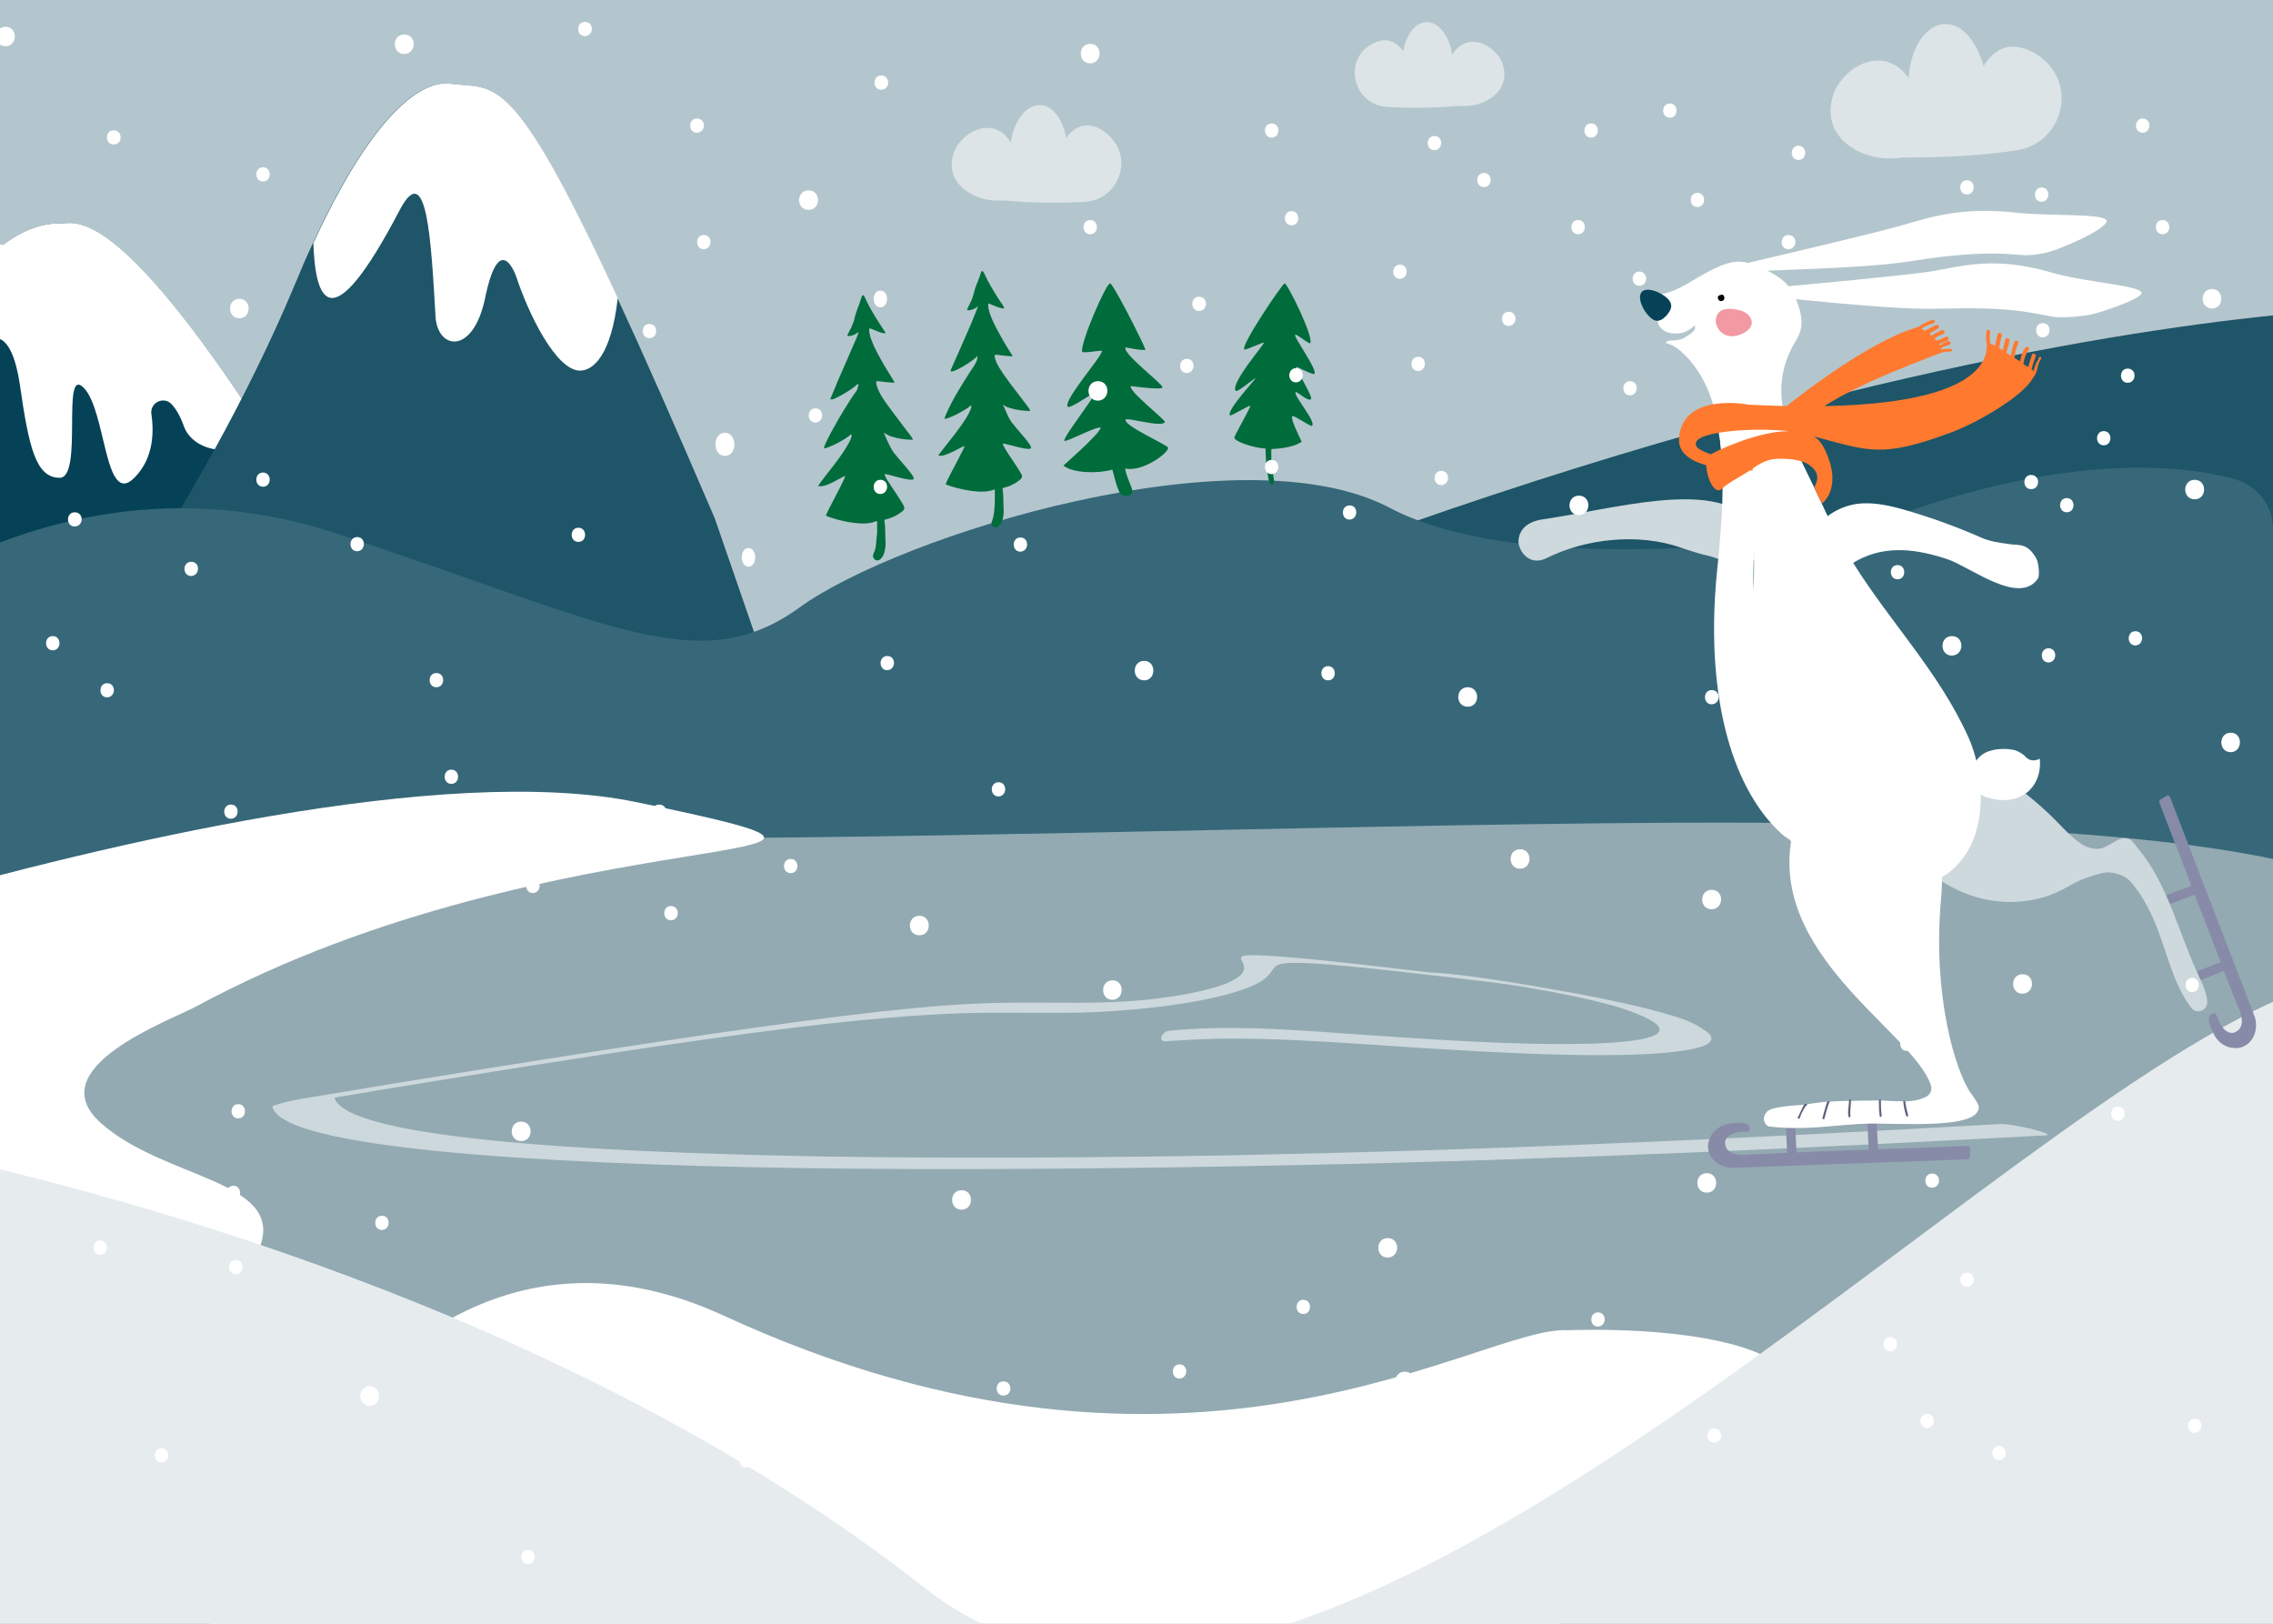<?xml version="1.0" encoding="UTF-8"?> <!-- Generator: Adobe Illustrator 24.0.1, SVG Export Plug-In . SVG Version: 6.00 Build 0) --> <svg xmlns="http://www.w3.org/2000/svg" xmlns:xlink="http://www.w3.org/1999/xlink" id="_x2014_ÎÓÈ_x5F_1" x="0px" y="0px" viewBox="0 0 560 400" style="enable-background:new 0 0 560 400;" xml:space="preserve"><rect x="0" y="0" width="560" height="400" fill="#808080" stroke="none"/> <style type="text/css"> .st0{clip-path:url(#SVGID_2_);fill:none;} .st1{clip-path:url(#SVGID_2_);fill:#B4C6CD;} .st2{clip-path:url(#SVGID_2_);fill:#1E5568;} .st3{clip-path:url(#SVGID_2_);} .st4{fill:#054257;} .st5{fill:#FFFFFF;} .st6{fill:#1E5568;} .st7{clip-path:url(#SVGID_2_);fill:#376879;} .st8{clip-path:url(#SVGID_2_);fill:#006C3C;} .st9{opacity:0.53;clip-path:url(#SVGID_2_);} .st10{clip-path:url(#SVGID_2_);fill:#93AAB2;} .st11{opacity:0.54;clip-path:url(#SVGID_2_);fill:#FFFFFF;enable-background:new ;} .st12{clip-path:url(#SVGID_2_);fill:#FFFFFF;} .st13{clip-path:url(#SVGID_2_);fill:#E6ECEE;} .st14{fill:#878BA8;} .st15{fill:#CDD9DD;} .st16{fill:#F299A3;} .st17{fill:#FF7A2F;} .st18{fill:#5E647F;} .st19{clip-path:url(#SVGID_2_);fill:#074257;} .st20{clip-path:url(#SVGID_2_);fill:#FF7A2F;} .st21{clip-path:url(#SVGID_2_);fill:#EAEDF8;} </style> <g> <defs> <rect id="SVGID_1_" y="0" width="560" height="400"></rect> </defs> <clipPath id="SVGID_2_"> <use xlink:href="#SVGID_1_" style="overflow:visible;"></use> </clipPath> <rect y="0" class="st0" width="560" height="400"></rect> <rect y="0" class="st0" width="560" height="400"></rect> <rect y="0" class="st0" width="560" height="400"></rect> <rect x="-23.4" y="-29" class="st1" width="583.4" height="432.2"></rect> <rect y="0" class="st0" width="560" height="400"></rect> <rect y="0" class="st0" width="560" height="400"></rect> <rect y="0" class="st0" width="560" height="400"></rect> <path class="st2" d="M560,77.7v227.9l-169.8,5.2l0,0l-142.7,4.3L131,318.8v-95.3c62-32.4,118.7-57.6,169.5-77.3 C427.4,96.7,517.1,82.1,560,77.7z"></path> <rect y="0" class="st0" width="560" height="400"></rect> <rect y="0" class="st0" width="560" height="400"></rect> <rect y="0" class="st0" width="560" height="400"></rect> <g class="st3"> <path class="st4" d="M95.1,161.8l-120.8,3.6V95c1.3-2,2.5-4.1,3.7-6.1c0.2-0.3,0.4-0.6,0.6-1C-2.8,56,9.8,55,15.4,55 c3.3,0,13.4-4.1,49,50.5c5,7.6,10.5,16.4,16.5,26.6L95.1,161.8z"></path> <path class="st5" d="M64.4,105.5c-5.4,8.2-16.8,6-19.1-0.5c-1-2.8-2.1-4.5-3.2-5.6c-2-1.8-5.2-0.1-4.8,2.6 c0.6,4.1,0.7,10.8-4.2,15.7c-7.4,7.4-6.9-16.6-12.5-22.2s0,22.2-5.9,22.2s-7.6-7.6-9.8-22.9C2.6,79.5-2.8,83.9-2.8,83.9 S-14.5,101-19.4,96.1c-1.9-1.9-2.6-4.6-2.6-7.2c0.2-0.3,0.4-0.6,0.6-1C-2.8,56,9.8,55,15.4,55C18.7,55,28.8,50.8,64.4,105.5z"></path> </g> <rect y="0" class="st0" width="560" height="400"></rect> <rect y="0" class="st0" width="560" height="400"></rect> <rect y="0" class="st0" width="560" height="400"></rect> <g class="st3"> <path class="st6" d="M190.4,169.1L9.9,176.6c0,0,38.6-48.6,63-107.1c1.4-3.4,2.8-6.7,4.2-9.6c16.4-35.6,28.4-39.9,33.5-39.3 c11.6,1.5,15.1-4.2,41.5,52.8c6.5,14,14.3,31.7,24,54.3L190.4,169.1z"></path> <path class="st5" d="M152.2,73.4c-1.6,14.2-6.1,17.9-9.3,17.9c-5.9,0-12.7-14-15.7-23.1c0,0-4.1-12.2-7.7,5.3 c-3,14.2-11.8,12.6-12.2,4.4c-1.1-18.7-2.1-38.9-8.8-26.2c-17.2,32.9-20.8,22.2-21.3,8.2c16.4-35.6,28.4-39.9,33.5-39.3 C122.2,22.1,125.8,16.4,152.2,73.4z"></path> </g> <rect y="0" class="st0" width="560" height="400"></rect> <rect y="0" class="st0" width="560" height="400"></rect> <rect y="0" class="st0" width="560" height="400"></rect> <path class="st7" d="M560,130.2v242.4c0,6.9-5.8,12.5-13,12.5H-10.4c-7.2,0-13-5.6-13-12.5V152.3c0-4.5,2.5-8.7,6.6-10.9 c20.4-11.1,56.4-24.1,99.3-10.1c66.8,21.9,89.5,36.4,114.4,18.4c24.8-18,108.9-43.9,145.5-24.6c33.5,17.7,103,7.4,114.6,5.6 c1-0.2,2-0.5,3-0.9c8.4-3.5,54.2-21.4,90.5-11.8C556.1,119.6,560,124.6,560,130.2z"></path> <rect y="0" class="st0" width="560" height="400"></rect> <rect y="0" class="st0" width="560" height="400"></rect> <rect y="0" class="st0" width="560" height="400"></rect> <path class="st8" d="M278.6,95.1c0,0,7.9,1.1,7.8,0.3c-0.1-1-9.9-8.3-9.1-9.8c0.1-0.1,2.9,0.7,4.8,0.6c0.1,0,0.1-0.1,0.1-0.1 c-0.9-2.4-8-16.3-8.7-16.3c-1,0-7.3,14.5-6.9,16.8c0.1,0.6,5-0.5,4.9-0.1c-0.3,1.7-9.8,12.4-8.4,13.7c0.6,0.6,6.5-3.8,6.6-3.3 c0.2,0.6-7.8,10.8-7.5,11.7c0.8,0.3,8.1-3.8,9-3.2c-0.7,1.9-9.3,9.3-9.2,9.3c2.4,1.9,8.5,2,12,1c0.2-0.1,1.2,5.8,2.5,6.3 c1.1,0.4,2.6,0.1,2.5-1c-0.1-0.8-0.9-2.6-1.1-3.1c-0.4-1.3-0.5-1.2-0.7-2.5c4.2,1,10.7-3.8,10.6-5.1c-0.1-0.7-10.8-5.3-10.5-6.9 c0.2-0.7,8.9,2,9.7,0.6C287.3,103.5,278,96.4,278.6,95.1z"></path> <rect y="0" class="st0" width="560" height="400"></rect> <rect y="0" class="st0" width="560" height="400"></rect> <rect y="0" class="st0" width="560" height="400"></rect> <path class="st8" d="M319.2,96.6c0.3-0.3,3.1,2.5,3.8,1.7c0.5-0.5-3.3-6.5-3.7-8c0.7,0.3,4.2,2.1,4.5,1.8c1-0.8-5.2-9.2-4.7-9.6 c0.3-0.3,2,1.3,3.6,2.1c1.4-0.8-5.5-14.8-6.2-14.8c-0.5,0-11.1,15.6-9.9,16.3c0.3,0.2,4.7-1.9,4.8-1.7c0.2,0.3-8.6,10.4-6.9,11.9 c0.4,0.4,4.7-3.3,4.8-3.1c0.1,0.2-7.1,7.8-6.3,9.1c0.2,0.4,4.8-2.6,5-2.3c0.2,0.3-3.9,7.3-3.9,7.8c0.1,1.1,5.2,2.6,7.7,2.7 c0,0.3,0,0.6,0,0.9c0.1,1.3,0.1,2.7,0.3,4c0.1,0.6,0.2,1.3,0.3,1.9c0.1,0.6,0.2,1.4,0.6,1.9c0.3,0.3,0.7,0.1,0.8-0.2 c0.2-0.5,0-1.2-0.1-1.8s-0.2-1.3-0.3-1.9c-0.2-1.3-0.2-2.6-0.2-3.9c0-0.3,0-0.6,0.1-0.8c0.8,0,5.2-0.2,7.4-1.8 c-0.9-1.9-2.8-5.7-2.3-6.3c0.3-0.3,4.6,2.7,4.8,2.4C324.5,104.1,318.6,97.4,319.2,96.6z"></path> <rect y="0" class="st0" width="560" height="400"></rect> <rect y="0" class="st0" width="560" height="400"></rect> <rect y="0" class="st0" width="560" height="400"></rect> <rect y="0" class="st0" width="560" height="400"></rect> <rect y="0" class="st0" width="560" height="400"></rect> <path class="st8" d="M219.2,109.8c0.3,0.6,0.7,1.3,1,1.7c0.7,0.9,2.1,2.5,3.2,3.8c1.1,1.3,1.9,2.4,1.7,2.7 c-0.5,0.8-6.8-1.4-7.1-1.2c-0.1,0.1,0.1,0.6,0.5,1.3c1.1,1.8,3.4,5,4.2,6.6c0.2,0.4,0.1,0.8-0.2,1.1c-1.3,1.1-2.8,1.8-4.4,2.2 c-0.1,0-0.2,0.1-0.2,0.3c0.2,1.1,0.2,2.2,0.2,3.3s0.2,2.3,0,3.4c-0.1,1-0.5,2.3-1.4,2.9c-0.8,0.5-1.8-0.3-1.6-1.2 c0.1-0.5,0.4-0.8,0.5-1.3c0.1-0.4,0.2-0.7,0.2-1.1c0.1-1,0.2-2,0.3-3.1c0-0.9,0-1.7,0-2.6c0-0.1-0.1-0.3-0.3-0.2 c-3.6,1.7-12-1-12.3-1.4c-0.1-0.2,2-4,3.4-6.8l0,0c0.8-1.6,1.4-2.8,1.3-2.9c-0.1-0.1-1.5,0.7-3,1.5c-1.4,0.7-2.8,1.2-3.6,0.9 c-0.1,0,0.7-1.1,1.8-2.5c1.3-1.7,3.1-3.9,4.4-5.9c1.1-1.7,2-3.2,2-4l0,0c0.1-0.2-0.1-0.4-0.3-0.2c-1.1,1.2-6.6,3.9-6.5,3.2 c0.1-0.5,0.7-1.8,1.7-3.7c1.1-2,2.6-4.7,4.6-7.8c0.5-0.8,1.1-1.7,1.7-2.5c0.3-0.4,0.7-2.1,0.3-1.7c-1.1,1.2-6.9,4.7-6.7,3.6 c0-0.1,0.8-1.8,1.7-4.1c1.5-3.5,3.7-8.4,4.7-10.8c0.4-1,0.6-1.5,0.5-1.5c-1.2,1-2.6,1.1-2.7,0.9c-0.2-0.2,0.7-1.2,1.4-3.2 c0.2-0.4,0.3-0.9,0.4-1.4c0.3-1.3,1-2.8,1.4-4.1c0.4-1.4,0.6-1.8,1.2-0.5c0.9,2.1,2.3,4.3,3.3,5.9c1,1.5,1.7,2.6,1.7,2.6 c-0.4,0.5-3.6-1.1-3.8-1.1c-0.1,0-0.2,0-0.2,0c-0.1,0.6,0,1.3,0.3,2.3c0.8,2.4,2.7,5.8,4.2,8.2c0.7,1.2,1.4,2.2,1.7,2.8 c0.2,0.3-4.4-0.4-4.4-0.3c-0.4,0.2,0.2,1.8,0.6,2.6c0.1,0.2,0.3,0.5,0.4,0.8c1.4,2.3,3.8,5.3,5.5,7.6c1.4,1.8,2.5,3.2,2.4,3.4 c0,0.1-5.1,0-7.2-1.8C217.8,106.6,218.4,108.3,219.2,109.8z"></path> <rect y="0" class="st0" width="560" height="400"></rect> <rect y="0" class="st0" width="560" height="400"></rect> <rect y="0" class="st0" width="560" height="400"></rect> <path class="st8" d="M248.3,102.4c0.3,0.6,0.6,1.2,1,1.7c0.7,0.9,2,2.4,3.1,3.7c1,1.2,1.8,2.3,1.6,2.6c-0.5,0.8-6.5-1.3-6.9-1.1 c-0.1,0.1,0.1,0.5,0.5,1.2c1,1.7,3.3,4.9,4.1,6.4c0.2,0.4,0.1,0.8-0.2,1.1c-1.2,1.1-2.7,1.8-4.3,2.2c-0.1,0-0.2,0.1-0.2,0.3 c0.2,1.1,0.2,2.1,0.2,3.2s0.2,2.2,0,3.3c-0.1,1-0.5,2.2-1.4,2.8c-0.8,0.4-1.7-0.2-1.5-1.1c0.1-0.4,0.3-0.8,0.4-1.3 c0.1-0.4,0.1-0.7,0.2-1.1c0.1-1,0.2-2,0.2-3c0-0.8,0-1.7,0-2.5c0-0.1-0.1-0.3-0.2-0.2c-3.5,1.6-11.7-1-11.9-1.3 c-0.1-0.2,1.9-3.9,3.3-6.6l0,0c0.8-1.5,1.4-2.7,1.3-2.8c-0.1-0.1-1.4,0.7-2.9,1.4c-1.3,0.6-2.7,1.2-3.5,0.9c-0.1,0,0.7-1,1.8-2.4 c1.3-1.6,3-3.8,4.3-5.7c1.1-1.6,1.9-3.1,2-3.9l0,0c0.1-0.2-0.1-0.4-0.3-0.2c-1,1.1-6.4,3.7-6.3,3.1c0.1-0.4,0.6-1.7,1.6-3.6 c1-2,2.6-4.6,4.5-7.6c0.5-0.8,1.1-1.6,1.6-2.5c0.3-0.4,0.6-2,0.3-1.6c-1,1.2-6.6,4.6-6.5,3.5c0-0.1,0.7-1.7,1.7-3.9 c1.5-3.4,3.6-8.1,4.5-10.5c0.4-0.9,0.6-1.5,0.5-1.4c-1.2,1-2.5,1-2.6,0.9c-0.2-0.2,0.6-1.2,1.3-3.1c0.1-0.4,0.3-0.9,0.4-1.4 c0.3-1.3,1-2.7,1.4-3.9c0.4-1.4,0.6-1.7,1.2-0.4c0.9,2,2.2,4.1,3.2,5.7c1,1.5,1.7,2.5,1.6,2.6c-0.4,0.4-3.5-1-3.7-1.1 c-0.1,0-0.2,0-0.2,0c-0.1,0.5,0,1.3,0.3,2.2c0.7,2.3,2.6,5.6,4,8c0.7,1.2,1.3,2.1,1.7,2.7c0.2,0.3-4.2-0.4-4.3-0.3 c-0.4,0.2,0.2,1.8,0.6,2.5c0.1,0.2,0.3,0.5,0.4,0.7c1.4,2.3,3.6,5.1,5.3,7.3c1.4,1.8,2.4,3.1,2.3,3.3c0,0.1-5,0-7-1.7 C247,99.2,247.6,100.9,248.3,102.4z"></path> <rect y="0" class="st0" width="560" height="400"></rect> <rect y="0" class="st0" width="560" height="400"></rect> <rect y="0" class="st0" width="560" height="400"></rect> <g class="st9"> <path class="st5" d="M495.4,11.5c-2.7,0.2-5.1,2-6.7,4.8c-4.7-16-17.3-12.3-18.5,2.9c-5.4-7.6-14.3-4.1-18,2.8 c-5,11.8,6.8,18.1,15.6,16.9c0.6-0.1,1.2-0.1,1.8-0.1c9.7,0,18.9-0.5,27.4-1.8c10.7-1.7,14.8-15.2,6.5-22.3 C501.1,12.6,498.3,11.4,495.4,11.5z"></path> </g> <rect y="0" class="st0" width="560" height="400"></rect> <rect y="0" class="st0" width="560" height="400"></rect> <rect y="0" class="st0" width="560" height="400"></rect> <g class="st9"> <path class="st5" d="M341.1,9.9c1.8,0,3.4,1,4.6,2.7c2.2-10.5,10.5-8.8,12.1,0.9c3.1-5.2,9-3.4,11.8,0.9c3.8,7.4-3.5,12-9.2,11.7 c-0.4,0-0.8,0-1.1,0c-6.3,0.5-12.2,0.6-17.8,0.2c-7-0.5-10.3-9.1-5.4-14.1C337.5,11,339.3,10,341.1,9.9z"></path> </g> <rect y="0" class="st0" width="560" height="400"></rect> <rect y="0" class="st0" width="560" height="400"></rect> <rect y="0" class="st0" width="560" height="400"></rect> <g class="st9"> <path class="st5" d="M267.9,30.9c-2,0-3.9,1.1-5.2,3.1c-2.5-11.9-11.9-10-13.7,1.1c-3.5-5.9-10.2-3.8-13.3,1 c-4.4,8.3,3.9,13.6,10.4,13.3c0.4,0,0.9,0,1.3,0c7.1,0.6,13.8,0.7,20.1,0.3c7.9-0.6,11.7-10.3,6.1-15.9C272,32,270,31,267.9,30.9z "></path> </g> <rect y="0" class="st0" width="560" height="400"></rect> <rect y="0" class="st0" width="560" height="400"></rect> <rect y="0" class="st0" width="560" height="400"></rect> <rect y="0" class="st0" width="560" height="400"></rect> <rect y="0" class="st0" width="560" height="400"></rect> <path class="st10" d="M560,211.6v69.7c-15.7,14-33,29-44,44.1c-44.7,61.6-175.5,71.2-266.1,40.9c-69.5-23.2-230-22.1-295.2-58.1 c-25.5-14-21.3-49.3,6.7-58.1c32.4-10.1,65.7-43.6,200.1-43.6c83.5,0,204.1-4.4,277.1-3.8C496.7,203.3,535.4,206.4,560,211.6z"></path> <rect y="0" class="st0" width="560" height="400"></rect> <rect y="0" class="st0" width="560" height="400"></rect> <rect y="0" class="st0" width="560" height="400"></rect> <path class="st11" d="M383,243.8c13.7,2.4,22.6,4.5,27.3,5.9c5.8,1.6,7.7,2.8,9.4,3.9c1.8,1.1,2.3,2.1,1.7,2.9 c-1.1,1.6-6.2,2.5-13.1,3c-15.3,1.1-38.2-0.1-57.5-1.3c-19.8-1.3-36.1-2.6-51.4-2.3c-3.9,0.1-7.9,0.3-12.1,0.6 c-2.2,0.2-1.1-2.4,0.8-2.6c14.2-1.3,26.7-0.5,43.3,0.7c16,1.1,36.1,2.6,53.3,2.6c15.3,0,28.2-1.2,23-5.2c-1.4-1-3.9-2.2-8.1-3.6 c-2.4-0.8-9.2-2.7-21.4-4.8c-6.2-1.1-9.7-1.5-12.2-1.8c-4-0.5-7.5-0.9-10.9-1.3c-6.3-0.7-11.7-1.3-16.1-1.8 c-18.4-1.9-22.3-1.8-24.3-0.9c-1.6,0.9-1.3,2.5-4.8,4.4c-3.4,1.9-10.9,4-21.8,5.5c-5.4,0.7-11.5,1.3-17.6,1.6 c-6.2,0.3-12.2,0.2-18.2,0.2c-10.4-0.1-20.5-0.1-39.9,1.8c-19.6,1.9-48.5,5.8-101.5,14.4c-8.9,1.4-18.5,3-28.5,4.7 c2.7,9.6,58,13.4,120.5,14.5c32.6,0.5,67.4,0.3,100.7-0.3c33.5-0.7,65.6-1.7,95-3c34.6-1.4,65.8-3.1,94.1-4.7 c3-0.2,14.5,2.6,11.2,2.8c-26.6,1.4-55.3,2.9-86.9,4.2c-31.4,1.3-65.7,2.5-101.6,3.2c-34.5,0.7-70.7,1.1-105.3,0.8 c-34.5-0.3-67.3-1.4-93.1-3.5c-29-2.4-48.6-6.1-49.9-11.8c-0.1-0.3,3.9-1.4,8.9-2.2c57.1-9.5,96.6-15.5,122.2-18.9 c28.7-3.8,40.8-4.4,51.2-4.5c11.3-0.1,21.7,0.4,32.8-0.7c10.8-1.1,18.9-3.1,22.1-5.1c3.3-1.9,2.1-3.7,1.5-4.8 c-0.3-1.1,0-1.6,14-0.4c6.7,0.6,16.7,1.7,31.8,3.5C358.1,239.8,367.8,241.1,383,243.8z"></path> <rect y="0" class="st0" width="560" height="400"></rect> <rect y="0" class="st0" width="560" height="400"></rect> <rect y="0" class="st0" width="560" height="400"></rect> <path class="st12" d="M49,406.7c0,0,42.4-122.6,129.3-82.6c115.3,53.1,186.8,2.2,208,3.6c0.7,0,126.4-5.8,4.3,67.2L361,418.1 L49,406.7z"></path> <rect y="0" class="st0" width="560" height="400"></rect> <rect y="0" class="st0" width="560" height="400"></rect> <rect y="0" class="st0" width="560" height="400"></rect> <path class="st12" d="M24.9,276.7c15.4,13.7,44.7,14,39.3,30c-3.7,10.9-54.9,21.1-87.6,26.6V221.9c48.6-13.6,132.5-34.1,180.2-24.3 c84.7,17.6-18.9,1.9-108.4,50.3C41.7,251.5,9.5,263.1,24.9,276.7z"></path> <rect y="0" class="st0" width="560" height="400"></rect> <rect y="0" class="st0" width="560" height="400"></rect> <rect y="0" class="st0" width="560" height="400"></rect> <path class="st13" d="M560,246.8v174.1H-23.4v-138c43.6,8.7,163,38.8,251.4,108.4C316.9,461.3,477.9,283.8,560,246.8z"></path> <rect y="0" class="st0" width="560" height="400"></rect> <rect y="0" class="st0" width="560" height="400"></rect> <rect y="0" class="st0" width="560" height="400"></rect> <g class="st3"> <path class="st14" d="M485.4,282.9c0-0.4-0.4-0.6-0.7-0.6c-2.6,0.1-11.8,0.5-22,0.8l-0.4-7.8l-2.3,0.1l0.4,7.8 c-6.2,0.2-12.6,0.5-17.8,0.7l-0.4-8.7l-2.3,0.1l0.4,8.7c-5.3,0.2-8.9,0.4-9.1,0.4c-4.8,0.6-6.1-1.2-6.2-2.7 c-0.1-1.6,1.6-2.8,4.3-2.9h1.2c0.7,0,0.6-1.2,0.4-1.4c-0.9-1.2-3-0.8-4.8-0.6c-3,0.4-5.1,2.8-5.3,5.4c-0.1,3.2,2.8,5.6,6.4,5.5 c0.4,0,51-1.9,57.4-2.1c0.4,0,0.7-0.2,0.7-0.6L485.4,282.9z"></path> <path class="st14" d="M532.4,196.9c-0.4,0.1-0.5,0.5-0.4,0.8c0.9,2.3,4.2,11,7.9,20.5l-7.4,2.8l0.8,2.2l7.4-2.8 c2.2,5.8,4.6,11.8,6.4,16.6l-8.1,3.2l0.8,2.2l8.1-3.2c1.9,4.9,3.2,8.3,3.3,8.4c2.1,4.3,0.9,6.1-0.6,6.7c-1.5,0.6-3.2-0.7-4.1-3.2 l-0.5-1.2c-0.2-0.6-1.3-0.1-1.5,0.1c-0.8,1.3,0.2,3.2,0.9,4.7c1.3,2.8,4.3,4,6.8,3.3c3-0.9,4.4-4.6,3.2-7.8 c-0.1-0.4-18.4-47.6-20.7-53.7c-0.1-0.4-0.5-0.6-0.8-0.5L532.4,196.9z"></path> <path class="st15" d="M380.3,127.9c17.3-2.5,41.3-9.7,50.7,0.1c5.4,4.8,2.1,11.2-1.8,11.5c-2.1,0.1-5.3-1.9-8.4-2.6 c-2.2-0.5-4.4-1.2-6.7-2c-10.3-3.6-23.3-2.3-33.1,2.6c-4,2-6.7-1.4-6.9-4C374.1,131.7,375,128.6,380.3,127.9z"></path> <path class="st15" d="M543.7,245.7c-0.4-1.9-1.2-3.6-2-5.3c-4.9-10.4-7.4-22.1-14.7-31.1c-0.5-0.5-0.9-1.3-1.6-1.9 c-0.1-0.2-0.2-0.4-0.5-0.5c-2.3-1.5-4.9,1.5-7.2,2.1c-3.7,0.8-6.9-2.5-9.5-5.1c-3.2-3.4-6.5-6.4-10.2-9.2c-1.8-1.3-3.7-2.6-5.8-3 c-3.4-0.6-6.7,1.1-9.6,2.9c-3.2,2.1-6.2,4.7-8.1,8.1c-4.8,8.7,1.4,13.8,9,17.1c7.8,3.3,17.2,3.3,24.7-0.7c1.8-0.9,3.5-2.1,5.5-2.7 c1.3-0.5,3.5-1.3,5.4-1.5c2.7,0,4.7,1.2,5.4,1.9c1.8,1.8,3.9,5,5.5,8.4c3.6,7.6,4.9,16.5,9.8,23c1.3,1.8,4,0.8,4-1.3 C543.8,246.4,543.7,246,543.7,245.7z"></path> <path class="st5" d="M438.6,72.7c-0.7-0.8-0.1-2.1,0.9-2.1c7.9-0.7,29.3-2.7,36-3.7c8.1-1.3,15.7-4,30.5,0.4 c8.1,2.3,21.6,3,21.6,4.9c0,1.5-10.8,5-12.5,5.3c-2.7,0.5-7,0.9-9.5,0.5c-4.9-0.9-8.5-1.8-16.8-2s-8.8,0.2-17.5,0 c-7.9-0.2-28.3-2.2-31.9-2.6C439.2,73.1,438.9,72.9,438.6,72.7L438.6,72.7z"></path> <path class="st5" d="M430.7,66.8c-0.7-0.7-0.4-2,0.6-2.2c7.7-1.8,32.1-7.5,38.7-9.5c7.8-2.3,14.8-4,26.9-2.7 c8.4,0.9,21.9,0.1,22.1,2c0.1,1.5-6.2,4.7-11.7,6.8c-2.8,1.2-6.8,1.9-9.4,1.6c-5-0.4-8.8-0.6-17,0.2s-8.7,1.4-17.4,2.2 c-7.9,0.8-28.3,1.5-32,1.6C431.3,67.2,430.9,67.1,430.7,66.8L430.7,66.8z"></path> <path class="st5" d="M447.4,130.4c2-3.5,6.3-5.8,10.3-6.3c4.2-0.5,8.5,0.6,12.6,1.8c6,1.8,11.8,3.9,17.5,6.4 c2.6,1.2,4.9,1.4,7.7,1.8c2.3,0.2,4.2-0.1,6.2,3.5c0.5,0.9,0.9,4,0.4,4.9c-4.6,6.8-16.6-2.8-22.2-4.7c-7.4-2.5-15.1-3.6-22.2,0.2 c-4.2,2.3-7.6,5.8-10.4-1.3C446.5,134.4,446.6,132.3,447.4,130.4z"></path> <g> <path class="st5" d="M502.6,188.1c0,2.8-1.1,5.5-3.3,7.2c-0.8,0.6-1.8,1.1-2.8,1.4c-2.1,0.6-4.3,0.5-6.3-0.1 c-0.2-0.1-0.4-0.1-0.6-0.1c-1.6-0.6-3.2-1.8-4-3.3c-0.1-0.4-0.1-0.6-0.1-0.9c-0.1-0.9-0.1-1.9,0.2-2.8c0.7-1.8,2.1-3.6,3.9-4.3 c2.1-0.8,4.6-0.9,6.8-0.4c0.6,0.2,1.2,0.5,1.8,0.9c0.6,0.4,0.8,0.8,1.4,1.2c0.8,0.6,2.1,0.5,2.9,0 C502.6,187.2,502.6,187.6,502.6,188.1z"></path> <path class="st5" d="M438.9,205.4c-13.1-12-18.7-36-15.9-64.4c0.5-4.4,0.8-9.1,1.2-13.8c0.1-2.6,0.2-5.1,0.2-7.7 c0-1.6,0-3.3-0.1-4.8c0-0.5,0-0.9-0.1-1.4c-0.1-1.6-0.1-2-0.4-4c0-0.1,0-0.2,0-0.4c0-0.2,0-0.4-0.1-0.6 c-0.6-3.6-1.1-12.4-7.6-19.8c-2-2.2-3.7-3.5-5.4-3.9c-0.6-0.1,0.1-0.7,0.7-0.7c1.3,0,2.8-0.1,3.9-0.9c1.2-0.7,2.3-1.5,2.8-2.7 c0-0.1,0.1-0.2,0.1-0.5c0-0.1-0.1-0.2-0.2-0.2c-0.7,0.9-1.6,1.6-2.7,2.1c-1.2,0.5-2.2,0.5-3.4,0.4c-1.1-0.1-2.1-0.6-2.8-1.4 c-2.2-2.6,1.6-4.9,2.7-4.8c1.6,0.2,5,0.9,6.3,2c2.5,2,1.5,7.7,2.6,10.8c1.1,2.9,2.6,4.7,4,7.9c0.7,1.5,1.3,3.3,2,4.8 s1.2,3,1.6,4.7c0.9,3.2,1.9,6.3,2.6,9.6c0.4,2,0.7,4,0.9,6c0.1,1.3,0.2,2.6,0.4,3.9c0.1,0.9,0.1,1.9,0.1,2.7 c0.2,8.3-1.5,17.5,1.4,25.1c2.1,5.7,4.3,11.6,7.7,16.7c5,7.7,12.5,13.3,19.2,19.5c3.3,3,6,6.7,9,10.1 C484.8,216,446.8,212.7,438.9,205.4z"></path> <path class="st5" d="M484.9,181.5c-7.2-16-19.4-28.4-28.5-43.1c-3.4-5.5-6.2-11.3-8.9-17.2c-5.6-11.8-12.9-23.6-5.5-36.5 c0.4-0.6,0.7-1.3,1.1-2c1.9-3.7-0.4-8.8-1.4-10.5c-1.3-2-1.9-3.7-8.8-6.7c-2-0.8-4-1.3-6.1-0.9c-3,0.6-5.7,2.2-8.4,3.7 c-2.7,1.6-5.4,3.3-8.3,4c-1.2,0.4-2.6,0.5-3.6,1.2c-1.1,0.7-1.6,2.2-0.9,3.3c0.2,0.4,0.7,0.9,1.2,1.2c1.1,0.1,2.6-1.9,5.3-1.5 c4.9,0.7,5.6,2.9,5.5,4.6c-0.1,1.4,0.1,2.8,0.7,4.1c2,4.1,6,11.9,6.5,12.9c1.5,2.6,2.5,5.4,3.3,8.3s1.8,5.7,2.3,8.8 s1.1,6.1,1.3,9.1c0.5,6.1,0.5,12.2,0.4,18.4c-0.2,11.3-0.9,22.8,0.8,34c0.9,5.5,5.4,28.5,9.7,32.5c4.9,4.4,20.7,9.4,28.3,9.2 c1.1,0,2.2,0.2,3.2-0.4l0,0C490.8,212.8,489.7,192,484.9,181.5z"></path> <path d="M423.3,73c-0.2,0.4,0,0.9,0.4,1.1s0.9,0,1.1-0.4c0.1-0.4,0-0.9-0.4-1.1C424,72.6,423.5,72.7,423.3,73z"></path> <path class="st4" d="M410.6,77.7c-1.2,1.3-2.5,2-4.1,0.4c-1.8-1.6-3.2-4.9-2-6.2c1.2-1.3,4.6,0,6.3,1.6 C412.4,75.1,411.7,76.4,410.6,77.7z"></path> <path class="st16" d="M431.4,80.3c-0.8,1.8-4.3,3.2-6.3,2.2c-2-0.9-2.9-3.2-2.1-4.8c0.8-1.8,2.9-1.8,5-1.4 C430.3,76.6,432.2,78.5,431.4,80.3z"></path> <g> <path class="st17" d="M480.4,85.9c-0.7,0-1.5,0.1-2.2,0.2c0-0.1,0-0.1,0-0.2l0.1-0.1c0.2-0.1,0.4-0.2,0.6-0.4 c0.1,0,0.2-0.1,0.4-0.1c0,0,0.1,0,0.1-0.1h0.1c0.2-0.1,0.5-0.2,0.7-0.2c0.2-0.1,0.5-0.4,0.4-0.6S480.2,84,480,84 c-0.7,0.2-1.4,0.6-2,1.1c-0.1-0.1-0.1-0.2-0.2-0.4c0.7-0.2,1.4-0.5,2.1-0.9c0.2-0.1,0.2-0.5,0.1-0.7s-0.5-0.2-0.7-0.1 c-0.7,0.4-1.4,0.7-2.2,0.9c-0.1-0.1-0.4-0.4-0.5-0.5c0.6-0.5,1.3-0.8,2.1-1.1c0.2-0.1,0.4-0.4,0.4-0.6c-0.1-0.2-0.4-0.5-0.6-0.4 c-0.9,0.4-1.8,0.8-2.6,1.4c-0.2-0.1-0.4-0.4-0.6-0.5l2.2-1.3c0.2-0.1,0.2-0.5,0.1-0.7s-0.5-0.2-0.7-0.1 c-0.9,0.5-1.8,0.9-2.7,1.4c-0.2-0.2-0.6-0.4-0.8-0.5c0.2-0.1,0.5-0.4,0.8-0.5c0.7-0.4,1.4-0.7,2.1-0.8c0.6-0.2,0.4-1.2-0.2-0.9 c-0.8,0.2-1.6,0.6-2.5,1.1c-0.4,0.2-0.8,0.5-1.1,0.7h-0.1c-13.6,4-33.3,20.3-33.3,20.3l-3.4,3.7l8.7-0.4 c5.7-6.8,27.2-14.7,33-17c0.1,0,0.2,0,0.2,0c0.9-0.5,1.9-0.6,2.9-0.6c0.2,0,0.5-0.2,0.5-0.5C480.8,86,480.6,85.9,480.4,85.9z"></path> <g> <path class="st17" d="M502.8,88.5c-0.5,0.7-0.7,1.6-0.9,2.5c-0.2,0.8-0.6,1.6-1.1,2.2c-2.2,4.1-12.6,10.4-19.5,13.1 c-17.9,6.8-21,4.7-34.5,1.2c-0.7-0.2-1.4-0.4-2.1-0.6c-0.9-0.2-2-0.5-3.3-0.6c-8.5-1.1-22.6-0.1-23.5,2.6 c-0.6,1.5,1.5,2.2,4,3.2c3.2,1.2,5.4,0.8,9.1,1.3c-0.4,0.2,1.1,2.2,0.8,2.5c-3.5,0-7.7-0.2-11.1-1.2c-4.2-1.1-7.5-3.2-7-7.1 c1.1-11.1,17.2-7.9,17.2-7.9c57.5,2.9,58.6-11.3,58.6-14.7c0-0.2,0-0.5-0.1-0.6c-0.1-0.9-0.1-1.8,0-2.7c0-0.6,1.1-0.6,0.9,0.1 c-0.1,0.8-0.1,1.6,0,2.6c0,0.1,0,0.1,0,0.2c0.4,0.1,0.7,0.4,1.2,0.6c0.2-0.9,0.4-1.9,0.6-2.7c0-0.2,0.2-0.5,0.6-0.5 c0.2,0,0.5,0.2,0.5,0.5c-0.2,1.1-0.5,2.1-0.7,3.2c0.4,0.2,0.6,0.4,0.9,0.6c0.1-0.4,0.2-0.6,0.2-0.9c0.1-0.2,0.1-0.6,0.2-0.8 c0.1-0.4,0.1-0.6,0.2-0.8c0-0.2,0.2-0.5,0.6-0.5c0.2,0,0.5,0.2,0.5,0.6c-0.2,1.1-0.5,2-0.8,3c0.4,0.2,0.7,0.5,1.1,0.7 c0.2-1.2,0.5-2.3,0.9-3.4c0.2-0.6,1.2-0.2,0.9,0.4c-0.5,1.2-0.8,2.5-0.9,3.6c0.5,0.2,0.9,0.6,1.4,0.8c0.2-1.3,0.6-2.5,1.3-3.4 c0.1-0.2,0.5-0.2,0.7-0.1s0.4,0.5,0.1,0.7c-0.8,1.1-1.1,2.2-1.3,3.5c0.4,0.2,0.7,0.5,1.2,0.7c0-0.1,0.1-0.2,0.1-0.4 c0.2-0.8,0.6-1.8,0.8-2.6c0.2-0.6,1.2-0.2,0.9,0.4c-0.2,0.8-0.6,1.6-0.8,2.5c-0.1,0.2-0.1,0.5-0.2,0.7c0.2,0.1,0.4,0.2,0.5,0.5 c0-0.1,0.1-0.2,0.1-0.4c0.2-0.8,0.5-1.8,1.1-2.5C502.3,87.4,503.2,87.9,502.8,88.5z"></path> </g> <path class="st17" d="M448.9,124c-1.1-2-1.1-2-1.9-4c0.8-1.5,1.4-3.3-0.8-5.1c-1.2-1.1-3.4-1.8-7-1.9c-0.2,0-0.4,0-0.6,0 c-2.5,0-4.2,0.7-6,1.9c-0.4,0.2-0.7,0.5-1.1,0.7c-1.8,1.4-5.4,3-7.4,4.9c-1.6,1.4-3.7-2.6-3.7-6c0-0.7,0.2-1.4,0.7-2.1 c0.1-0.2,0.4-0.5,0.6-0.6c0,0,7.8-4.2,16.1-5.4c1.2-0.1,2.2-0.2,3.3-0.2c1.9,0,3.6,0.2,5,0.9c0.1,0.1,0.2,0.1,0.4,0.2 c1.2,0.6,2,1.5,2.7,2.7C454.4,119.9,449,124,448.9,124z"></path> </g> </g> <path class="st5" d="M487.5,272.6c0.4,5.8-20,4-27.5,4.2s-14.8,1.8-24.2,0.7c-0.6-0.1-2.2-1.8-0.4-3.7c1.3-1.3,7.6-1.5,8.4-1.6 c0.2,0,0.5-0.1,0.7-0.1s0.5-0.1,0.7-0.1c1.1-0.1,2.6-0.4,4.9-0.6c0.2,0,0.4,0,0.6,0c1.4-0.1,2.9-0.2,4.9-0.2c0.1,0,0.4,0,0.5,0 c1.6,0,3.5-0.1,5.5-0.1c0.4,0,0.8,0,1.3,0c0.1,0,0.4,0,0.5,0c1.6,0.1,3.6,0.2,5.5,0.2c0.1,0,0.4,0,0.5,0c2,0,3.7-0.4,5.1-1.1 c1.5-0.8,1.4-2.1,1.2-2.9c-4.6-13.8-44.4-34.1-32.7-66.7c5.8-13,38.7-16.7,35.2,21c-2.1,23.6,3.5,42.2,7.4,47.8 C485.6,269.3,487.5,271.9,487.5,272.6z"></path> <path class="st18" d="M445.3,271.9c-0.1,0.2-0.2,0.5-0.5,0.7c-0.6,0.9-1.1,1.9-1.4,2.9c-0.1,0.2-0.6,0-0.5-0.2 c0.5-0.9,0.9-2,1.4-2.9c0.1-0.1,0.1-0.2,0.2-0.4C444.9,271.9,445.1,271.9,445.3,271.9z"></path> <path class="st18" d="M450.8,271.3c-0.6,1.4-0.9,2.8-1.3,4.2c-0.1,0.4-0.6,0.2-0.5-0.1c0.4-1.4,0.7-2.7,1.2-4.1 C450.4,271.3,450.5,271.3,450.8,271.3z"></path> <path class="st18" d="M456,271.9c-0.1,1.1-0.2,2.1-0.1,3c0,0.4-0.5,0.5-0.5,0.1c-0.2-1.1,0-2.1,0.1-3.2c0-0.4,0.1-0.6,0.1-0.9 c0.1,0,0.4,0,0.5,0C456,271.3,456,271.6,456,271.9z"></path> <path class="st18" d="M463.6,274.8c0,0.4-0.5,0.5-0.5,0.1c-0.2-1.3-0.2-2.7-0.2-4c0.1,0,0.4,0,0.5,0 C463.4,272.2,463.4,273.5,463.6,274.8z"></path> <path class="st18" d="M469.4,271.2c0.1,1.2,0.4,2.3,0.7,3.5c0.1,0.4-0.4,0.5-0.5,0.1c-0.4-1.2-0.6-2.3-0.7-3.6H469.4z"></path> </g> <rect y="0" class="st0" width="560" height="400"></rect> <rect y="0" class="st0" width="560" height="400"></rect> <rect y="0" class="st0" width="560" height="400"></rect> <g class="st3"> <path class="st5" d="M436.9,78.3c-2.2,0-2.2,3.5,0,3.5C439.2,81.7,439.2,78.3,436.9,78.3z"></path> <path class="st5" d="M332.5,124.5c-2.2,0-2.2,3.5,0,3.5C334.7,127.9,334.7,124.5,332.5,124.5z"></path> <path class="st5" d="M218.6,161.6c-2.2,0-2.2,3.5,0,3.5C220.8,165,220.8,161.6,218.6,161.6z"></path> <path class="st5" d="M194.8,211.6c-2.2,0-2.2,3.5,0,3.5S197,211.6,194.8,211.6z"></path> <path class="st5" d="M162.4,198.2c-2.2,0-2.2,3.5,0,3.5C164.7,201.6,164.7,198.2,162.4,198.2z"></path> <path class="st5" d="M56.9,198.2c-2.2,0-2.2,3.5,0,3.5C59.1,201.6,59.1,198.2,56.9,198.2z"></path> <path class="st5" d="M47.1,138.4c-2.2,0-2.2,3.5,0,3.5C49.3,141.8,49.4,138.4,47.1,138.4z"></path> <path class="st5" d="M88,132.3c-2.2,0-2.2,3.5,0,3.5C90.2,135.7,90.2,132.3,88,132.3z"></path> <path class="st5" d="M184.4,139.6c-2.2,0-2.2-4.6,0-4.6C186.6,135,186.6,139.6,184.4,139.6z"></path> <path class="st5" d="M246,192.7c-2.2,0-2.2,3.5,0,3.5C248.2,196.1,248.2,192.7,246,192.7z"></path> <path class="st5" d="M295.4,73.1c-2.2,0-2.2,3.5,0,3.5C297.7,76.6,297.7,73.1,295.4,73.1z"></path> <path class="st5" d="M251.4,132.4c-2.2,0-2.2,3.5,0,3.5C253.6,135.8,253.6,132.4,251.4,132.4z"></path> <path class="st5" d="M292.4,88.4c-2.2,0-2.2,3.5,0,3.5C294.6,91.8,294.6,88.4,292.4,88.4z"></path> <path class="st5" d="M319.3,90.7c-2.2,0-2.2,3.5,0,3.5C321.5,94.1,321.5,90.7,319.3,90.7z"></path> <path class="st5" d="M313.3,30.4c-2.2,0-2.2,3.5,0,3.5S315.5,30.4,313.3,30.4z"></path> <path class="st5" d="M353.4,33.5c-2.2,0-2.2,3.5,0,3.5C355.6,36.9,355.6,33.5,353.4,33.5z"></path> <path class="st5" d="M344.9,65.2c-2.2,0-2.2,3.5,0,3.5C347.1,68.6,347.1,65.2,344.9,65.2z"></path> <path class="st5" d="M318.2,52c-2.2,0-2.2,3.5,0,3.5C320.4,55.5,320.4,52,318.2,52z"></path> <path class="st5" d="M173.4,57.9c-2.2,0-2.2,3.5,0,3.5C175.6,61.3,175.6,57.9,173.4,57.9z"></path> <path class="st5" d="M349.4,87.9c-2.2,0-2.2,3.5,0,3.5C351.6,91.3,351.6,87.9,349.4,87.9z"></path> <path class="st5" d="M28,32.1c-2.2,0-2.2,3.5,0,3.5C30.3,35.6,30.3,32.1,28,32.1z"></path> <path class="st5" d="M371.7,76.8c-2.2,0-2.2,3.5,0,3.5C373.9,80.2,373.9,76.8,371.7,76.8z"></path> <path class="st5" d="M365.6,42.6c-2.2,0-2.2,3.5,0,3.5C367.8,46.1,367.8,42.6,365.6,42.6z"></path> <path class="st5" d="M403.9,66.9c-2.2,0-2.2,3.5,0,3.5S406.1,66.9,403.9,66.9z"></path> <path class="st5" d="M392,30.4c-2.2,0-2.2,3.5,0,3.5S394.2,30.4,392,30.4z"></path> <path class="st5" d="M411.4,25.5c-2.2,0-2.2,3.5,0,3.5S413.6,25.5,411.4,25.5z"></path> <path class="st5" d="M418.2,47.5c-2.2,0-2.2,3.5,0,3.5C420.4,51,420.4,47.5,418.2,47.5z"></path> <path class="st5" d="M-0.1,60.2c-2.2,0-2.2,3.5,0,3.5C2.2,63.7,2.2,60.2-0.1,60.2z"></path> <path class="st5" d="M388.8,54.2c-2.2,0-2.2,3.5,0,3.5S391,54.2,388.8,54.2z"></path> <path class="st5" d="M64.8,41.2c-2.2,0-2.2,3.5,0,3.5C67,44.7,67,41.2,64.8,41.2z"></path> <path class="st5" d="M401.6,93.9c-2.2,0-2.2,3.5,0,3.5C403.8,97.3,403.8,93.9,401.6,93.9z"></path> <path class="st5" d="M355.1,116c-2.2,0-2.2,3.5,0,3.5C357.3,119.4,357.3,116,355.1,116z"></path> <path class="st5" d="M142.5,130c-2.2,0-2.2,3.5,0,3.5S144.7,130,142.5,130z"></path> <path class="st5" d="M503,46.2c-2.2,0-2.2,3.5,0,3.5C505.2,49.6,505.2,46.2,503,46.2z"></path> <path class="st5" d="M484.6,44.4c-2.2,0-2.2,3.5,0,3.5C486.8,47.9,486.8,44.4,484.6,44.4z"></path> <path class="st5" d="M443.1,35.9c-2.2,0-2.2,3.5,0,3.5C445.3,39.4,445.3,35.9,443.1,35.9z"></path> <path class="st5" d="M440.6,57.9c-2.2,0-2.2,3.5,0,3.5C442.9,61.3,442.9,57.9,440.6,57.9z"></path> <path class="st5" d="M469.8,60.2c-2.2,0-2.2,3.5,0,3.5S472,60.2,469.8,60.2z"></path> <path class="st5" d="M527.9,29.2c-2.2,0-2.2,3.5,0,3.5C530.1,32.6,530.1,29.2,527.9,29.2z"></path> <path class="st5" d="M532.8,54.2c-2.2,0-2.2,3.5,0,3.5S535,54.2,532.8,54.2z"></path> <path class="st5" d="M500.4,117c-2.2,0-2.2,3.5,0,3.5C502.7,120.5,502.7,117,500.4,117z"></path> <path class="st5" d="M509.2,122.7c-2.2,0-2.2,3.5,0,3.5C511.4,126.2,511.4,122.7,509.2,122.7z"></path> <path class="st5" d="M503.3,79.6c-2.2,0-2.2,3.5,0,3.5C505.5,83,505.5,79.6,503.3,79.6z"></path> <path class="st5" d="M518.3,106.2c-2.2,0-2.2,3.5,0,3.5S520.5,106.2,518.3,106.2z"></path> <path class="st5" d="M524.2,90.8c-2.2,0-2.2,3.5,0,3.5S526.5,90.8,524.2,90.8z"></path> <path class="st5" d="M467.5,139.2c-2.2,0-2.2,3.5,0,3.5S469.7,139.2,467.5,139.2z"></path> <path class="st5" d="M421.7,170c-2.2,0-2.2,3.5,0,3.5C424,173.4,424,170,421.7,170z"></path> <path class="st5" d="M526.1,155.5c-2.2,0-2.2,3.5,0,3.5C528.3,158.9,528.3,155.5,526.1,155.5z"></path> <path class="st5" d="M493.7,185.4c-2.2,0-2.2,3.5,0,3.5C495.9,188.8,495.9,185.4,493.7,185.4z"></path> <path class="st5" d="M504.7,159.7c-2.2,0-2.2,3.5,0,3.5C506.9,163.1,506.9,159.7,504.7,159.7z"></path> <path class="st5" d="M107.5,165.8c-2.2,0-2.2,3.5,0,3.5S109.8,165.8,107.5,165.8z"></path> <path class="st5" d="M111.2,189.6c-2.2,0-2.2,3.5,0,3.5C113.4,193.1,113.4,189.6,111.2,189.6z"></path> <path class="st5" d="M131.3,216.5c-2.2,0-2.2,3.5,0,3.5C133.5,219.9,133.5,216.5,131.3,216.5z"></path> <path class="st5" d="M165.3,223.2c-2.2,0-2.2,3.5,0,3.5S167.6,223.2,165.3,223.2z"></path> <path class="st5" d="M216.9,118.2c-2.2,0-2.2,3.5,0,3.5C219.1,121.6,219.1,118.2,216.9,118.2z"></path> <path class="st5" d="M216.9,71.6c-2.2,0-2.2,4.1,0,4.1C219.1,75.7,219.1,71.6,216.9,71.6z"></path> <path class="st5" d="M200.9,100.6c-2.2,0-2.2,3.5,0,3.5C203.1,104,203.1,100.6,200.9,100.6z"></path> <path class="st5" d="M160,79.8c-2.2,0-2.2,3.5,0,3.5S162.2,79.8,160,79.8z"></path> <path class="st5" d="M268.6,54.2c-2.2,0-2.2,3.5,0,3.5C270.8,57.7,270.8,54.2,268.6,54.2z"></path> <path class="st5" d="M171.7,29.2c-2.2,0-2.2,3.5,0,3.5C174,32.6,174,29.2,171.7,29.2z"></path> <path class="st5" d="M144.1,5.4c-2.2,0-2.2,3.5,0,3.5C146.4,8.8,146.4,5.4,144.1,5.4z"></path> <path class="st5" d="M217.1,18.6c-2.2,0-2.2,3.5,0,3.5C219.4,22.1,219.4,18.6,217.1,18.6z"></path> <path class="st5" d="M64.8,116.4c-2.2,0-2.2,3.5,0,3.5C67,119.9,67,116.4,64.8,116.4z"></path> <path class="st5" d="M-9,109.7c-2.2,0-2.2,3.5,0,3.5S-6.8,109.7-9,109.7z"></path> <path class="st5" d="M18.4,126.2c-2.2,0-2.2,3.5,0,3.5C20.7,129.6,20.7,126.2,18.4,126.2z"></path> <path class="st5" d="M26.4,168.3c-2.2,0-2.2,3.5,0,3.5C28.6,171.7,28.6,168.3,26.4,168.3z"></path> <path class="st5" d="M13,156.7c-2.2,0-2.2,3.5,0,3.5S15.2,156.7,13,156.7z"></path> <path class="st5" d="M58.7,272c-2.2,0-2.2,3.5,0,3.5S60.9,272,58.7,272z"></path> <path class="st5" d="M24.7,305.6c-2.2,0-2.2,3.5,0,3.5S26.9,305.6,24.7,305.6z"></path> <path class="st5" d="M58.1,310.4c-2.2,0-2.2,3.5,0,3.5S60.3,310.4,58.1,310.4z"></path> <path class="st5" d="M57.5,292.1c-2.2,0-2.2,3.5,0,3.5S59.7,292.1,57.5,292.1z"></path> <path class="st5" d="M94.1,299.5c-2.2,0-2.2,3.5,0,3.5C96.3,302.9,96.3,299.5,94.1,299.5z"></path> <path class="st5" d="M144.7,326.3c-2.2,0-2.2,3.5,0,3.5C147,329.8,147,326.3,144.7,326.3z"></path> <path class="st5" d="M39.8,356.8c-2.2,0-2.2,3.5,0,3.5S42,356.8,39.8,356.8z"></path> <path class="st5" d="M241.1,375.1c-2.2,0-2.2,3.5,0,3.5C243.4,378.6,243.4,375.1,241.1,375.1z"></path> <path class="st5" d="M290.6,336.1c-2.2,0-2.2,3.5,0,3.5C292.8,339.5,292.8,336.1,290.6,336.1z"></path> <path class="st5" d="M247.2,340.3c-2.2,0-2.2,3.5,0,3.5C249.5,343.8,249.5,340.3,247.2,340.3z"></path> <path class="st5" d="M327.8,378.8c-2.2,0-2.2,3.5,0,3.5C330,382.2,330,378.8,327.8,378.8z"></path> <path class="st5" d="M393.7,323.3c-2.2,0-2.2,3.5,0,3.5C395.9,326.7,395.9,323.3,393.7,323.3z"></path> <path class="st5" d="M321.1,320.2c-2.2,0-2.2,3.5,0,3.5C323.3,323.7,323.3,320.2,321.1,320.2z"></path> <path class="st5" d="M327.2,164.1c-2.2,0-2.2,3.5,0,3.5C329.4,167.6,329.4,164.1,327.2,164.1z"></path> <path class="st5" d="M313.3,113.3c-2.2,0-2.2,3.5,0,3.5C315.5,116.7,315.5,113.3,313.3,113.3z"></path> <path class="st5" d="M183.8,358c-2.2,0-2.2,3.5,0,3.5S186,358,183.8,358z"></path> <path class="st5" d="M130.1,381.8c-2.2,0-2.2,3.5,0,3.5S132.3,381.8,130.1,381.8z"></path> <path class="st5" d="M469.8,255.4c-2.2,0-2.2,3.5,0,3.5C472,258.8,472,255.4,469.8,255.4z"></path> <path class="st5" d="M484.6,313.5c-2.2,0-2.2,3.5,0,3.5C486.8,316.9,486.8,313.5,484.6,313.5z"></path> <path class="st5" d="M465.7,329.4c-2.2,0-2.2,3.5,0,3.5C467.9,332.8,467.9,329.4,465.7,329.4z"></path> <path class="st5" d="M492.5,356.2c-2.2,0-2.2,3.5,0,3.5S494.7,356.2,492.5,356.2z"></path> <path class="st5" d="M474.8,348.3c-2.2,0-2.2,3.5,0,3.5C477,351.7,477,348.3,474.8,348.3z"></path> <path class="st5" d="M476,289.1c-2.2,0-2.2,3.5,0,3.5C478.3,292.5,478.3,289.1,476,289.1z"></path> <path class="st5" d="M540.1,240.9c-2.2,0-2.2,3.5,0,3.5C542.3,244.3,542.3,240.9,540.1,240.9z"></path> <path class="st5" d="M521.8,272.6c-2.2,0-2.2,3.5,0,3.5S524,272.6,521.8,272.6z"></path> <path class="st5" d="M540.7,349.5c-2.2,0-2.2,3.5,0,3.5C542.9,352.9,542.9,349.5,540.7,349.5z"></path> <path class="st5" d="M422.3,351.9c-2.2,0-2.2,3.5,0,3.5C424.6,355.4,424.6,351.9,422.3,351.9z"></path> <path class="st5" d="M480.9,156.7c-3.1,0-3.1,4.8,0,4.8C484,161.4,484,156.7,480.9,156.7z"></path> <path class="st5" d="M540.7,118.2c-3.1,0-3.1,4.8,0,4.8S543.8,118.2,540.7,118.2z"></path> <path class="st5" d="M421.7,219.2c-3.1,0-3.1,4.8,0,4.8C424.8,223.9,424.8,219.2,421.7,219.2z"></path> <path class="st5" d="M374.5,209.2c-3.1,0-3.1,4.8,0,4.8S377.6,209.2,374.5,209.2z"></path> <path class="st5" d="M361.6,169.3c-3.1,0-3.1,4.8,0,4.8S364.7,169.3,361.6,169.3z"></path> <path class="st5" d="M274.1,241.5c-3.1,0-3.1,4.8,0,4.8C277.1,246.2,277.1,241.5,274.1,241.5z"></path> <path class="st5" d="M128.4,276.3c-3.1,0-3.1,4.8,0,4.8C131.5,281.1,131.5,276.3,128.4,276.3z"></path> <path class="st5" d="M226.5,225.6c-3.1,0-3.1,4.8,0,4.8C229.6,230.4,229.6,225.6,226.5,225.6z"></path> <path class="st5" d="M91.1,341.5c-3.1,0-3.1,4.8,0,4.8C94.1,346.3,94.1,341.5,91.1,341.5z"></path> <path class="st5" d="M270.4,364.7c-3.1,0-3.1,4.8,0,4.8S273.5,364.7,270.4,364.7z"></path> <path class="st5" d="M346.1,337.9c-3.1,0-3.1,4.8,0,4.8C349.1,342.6,349.1,337.9,346.1,337.9z"></path> <path class="st5" d="M341.9,305c-3.1,0-3.1,4.8,0,4.8C345,309.7,345,305,341.9,305z"></path> <path class="st5" d="M236.9,293.2c-3.1,0-3.1,4.8,0,4.8S240,293.2,236.9,293.2z"></path> <path class="st5" d="M420.5,289c-3.1,0-3.1,4.8,0,4.8S423.6,289,420.5,289z"></path> <path class="st5" d="M382.7,361.7c-3.1,0-3.1,4.8,0,4.8C385.7,366.4,385.7,361.7,382.7,361.7z"></path> <path class="st5" d="M498.3,240c-3.1,0-3.1,4.8,0,4.8C501.4,244.7,501.4,240,498.3,240z"></path> <path class="st5" d="M549.6,180.5c-3.1,0-3.1,4.8,0,4.8C552.6,185.2,552.6,180.5,549.6,180.5z"></path> <path class="st5" d="M389,122.1c-3.1,0-3.1,4.8,0,4.8C392.1,126.8,392.1,122.1,389,122.1z"></path> <path class="st5" d="M268.6,10.8c-3.1,0-3.1,4.8,0,4.8C271.6,15.6,271.7,10.8,268.6,10.8z"></path> <path class="st5" d="M270.5,93.9c-3.1,0-3.1,4.8,0,4.8C273.6,98.6,273.6,93.9,270.5,93.9z"></path> <path class="st5" d="M281.9,162.8c-3.1,0-3.1,4.8,0,4.8C284.9,167.6,284.9,162.8,281.9,162.8z"></path> <path class="st5" d="M132.5,49.3c-3.1,0-3.1,4.8,0,4.8C135.6,54,135.6,49.3,132.5,49.3z"></path> <path class="st5" d="M1.4,6.6c-3.1,0-3.1,4.8,0,4.8C4.4,11.3,4.4,6.6,1.4,6.6z"></path> <path class="st5" d="M59,73.6c-3.1,0-3.1,4.8,0,4.8C62,78.4,62,73.6,59,73.6z"></path> <path class="st5" d="M99.6,8.5c-3.1,0-3.1,4.8,0,4.8C102.7,13.2,102.7,8.5,99.6,8.5z"></path> <path class="st5" d="M199.2,46.9c-3.1,0-3.1,4.8,0,4.8S202.3,46.9,199.2,46.9z"></path> <path class="st5" d="M178.6,112.3c-3.1,0-3.1-5.7,0-5.7C181.7,106.7,181.7,112.3,178.6,112.3z"></path> <path class="st5" d="M545,71.2c-3.1,0-3.1,4.8,0,4.8C548,76,548,71.2,545,71.2z"></path> </g> <rect y="0" class="st0" width="560" height="400"></rect> <rect y="0" class="st0" width="560" height="400"></rect> <rect y="0" class="st0" width="560" height="400"></rect> <rect x="-151.4" y="43.7" class="st19" width="67.3" height="82.8"></rect> <rect y="0" class="st0" width="560" height="400"></rect> <rect y="0" class="st0" width="560" height="400"></rect> <rect y="0" class="st0" width="560" height="400"></rect> <rect x="-155.9" y="155" class="st1" width="71.8" height="79.6"></rect> <rect y="0" class="st0" width="560" height="400"></rect> <rect y="0" class="st0" width="560" height="400"></rect> <rect y="0" class="st0" width="560" height="400"></rect> <rect x="-170.8" y="274.7" class="st20" width="86.7" height="109.3"></rect> <rect x="-128.1" y="9.4" class="st21" width="44" height="24.6"></rect> </g> </svg> 